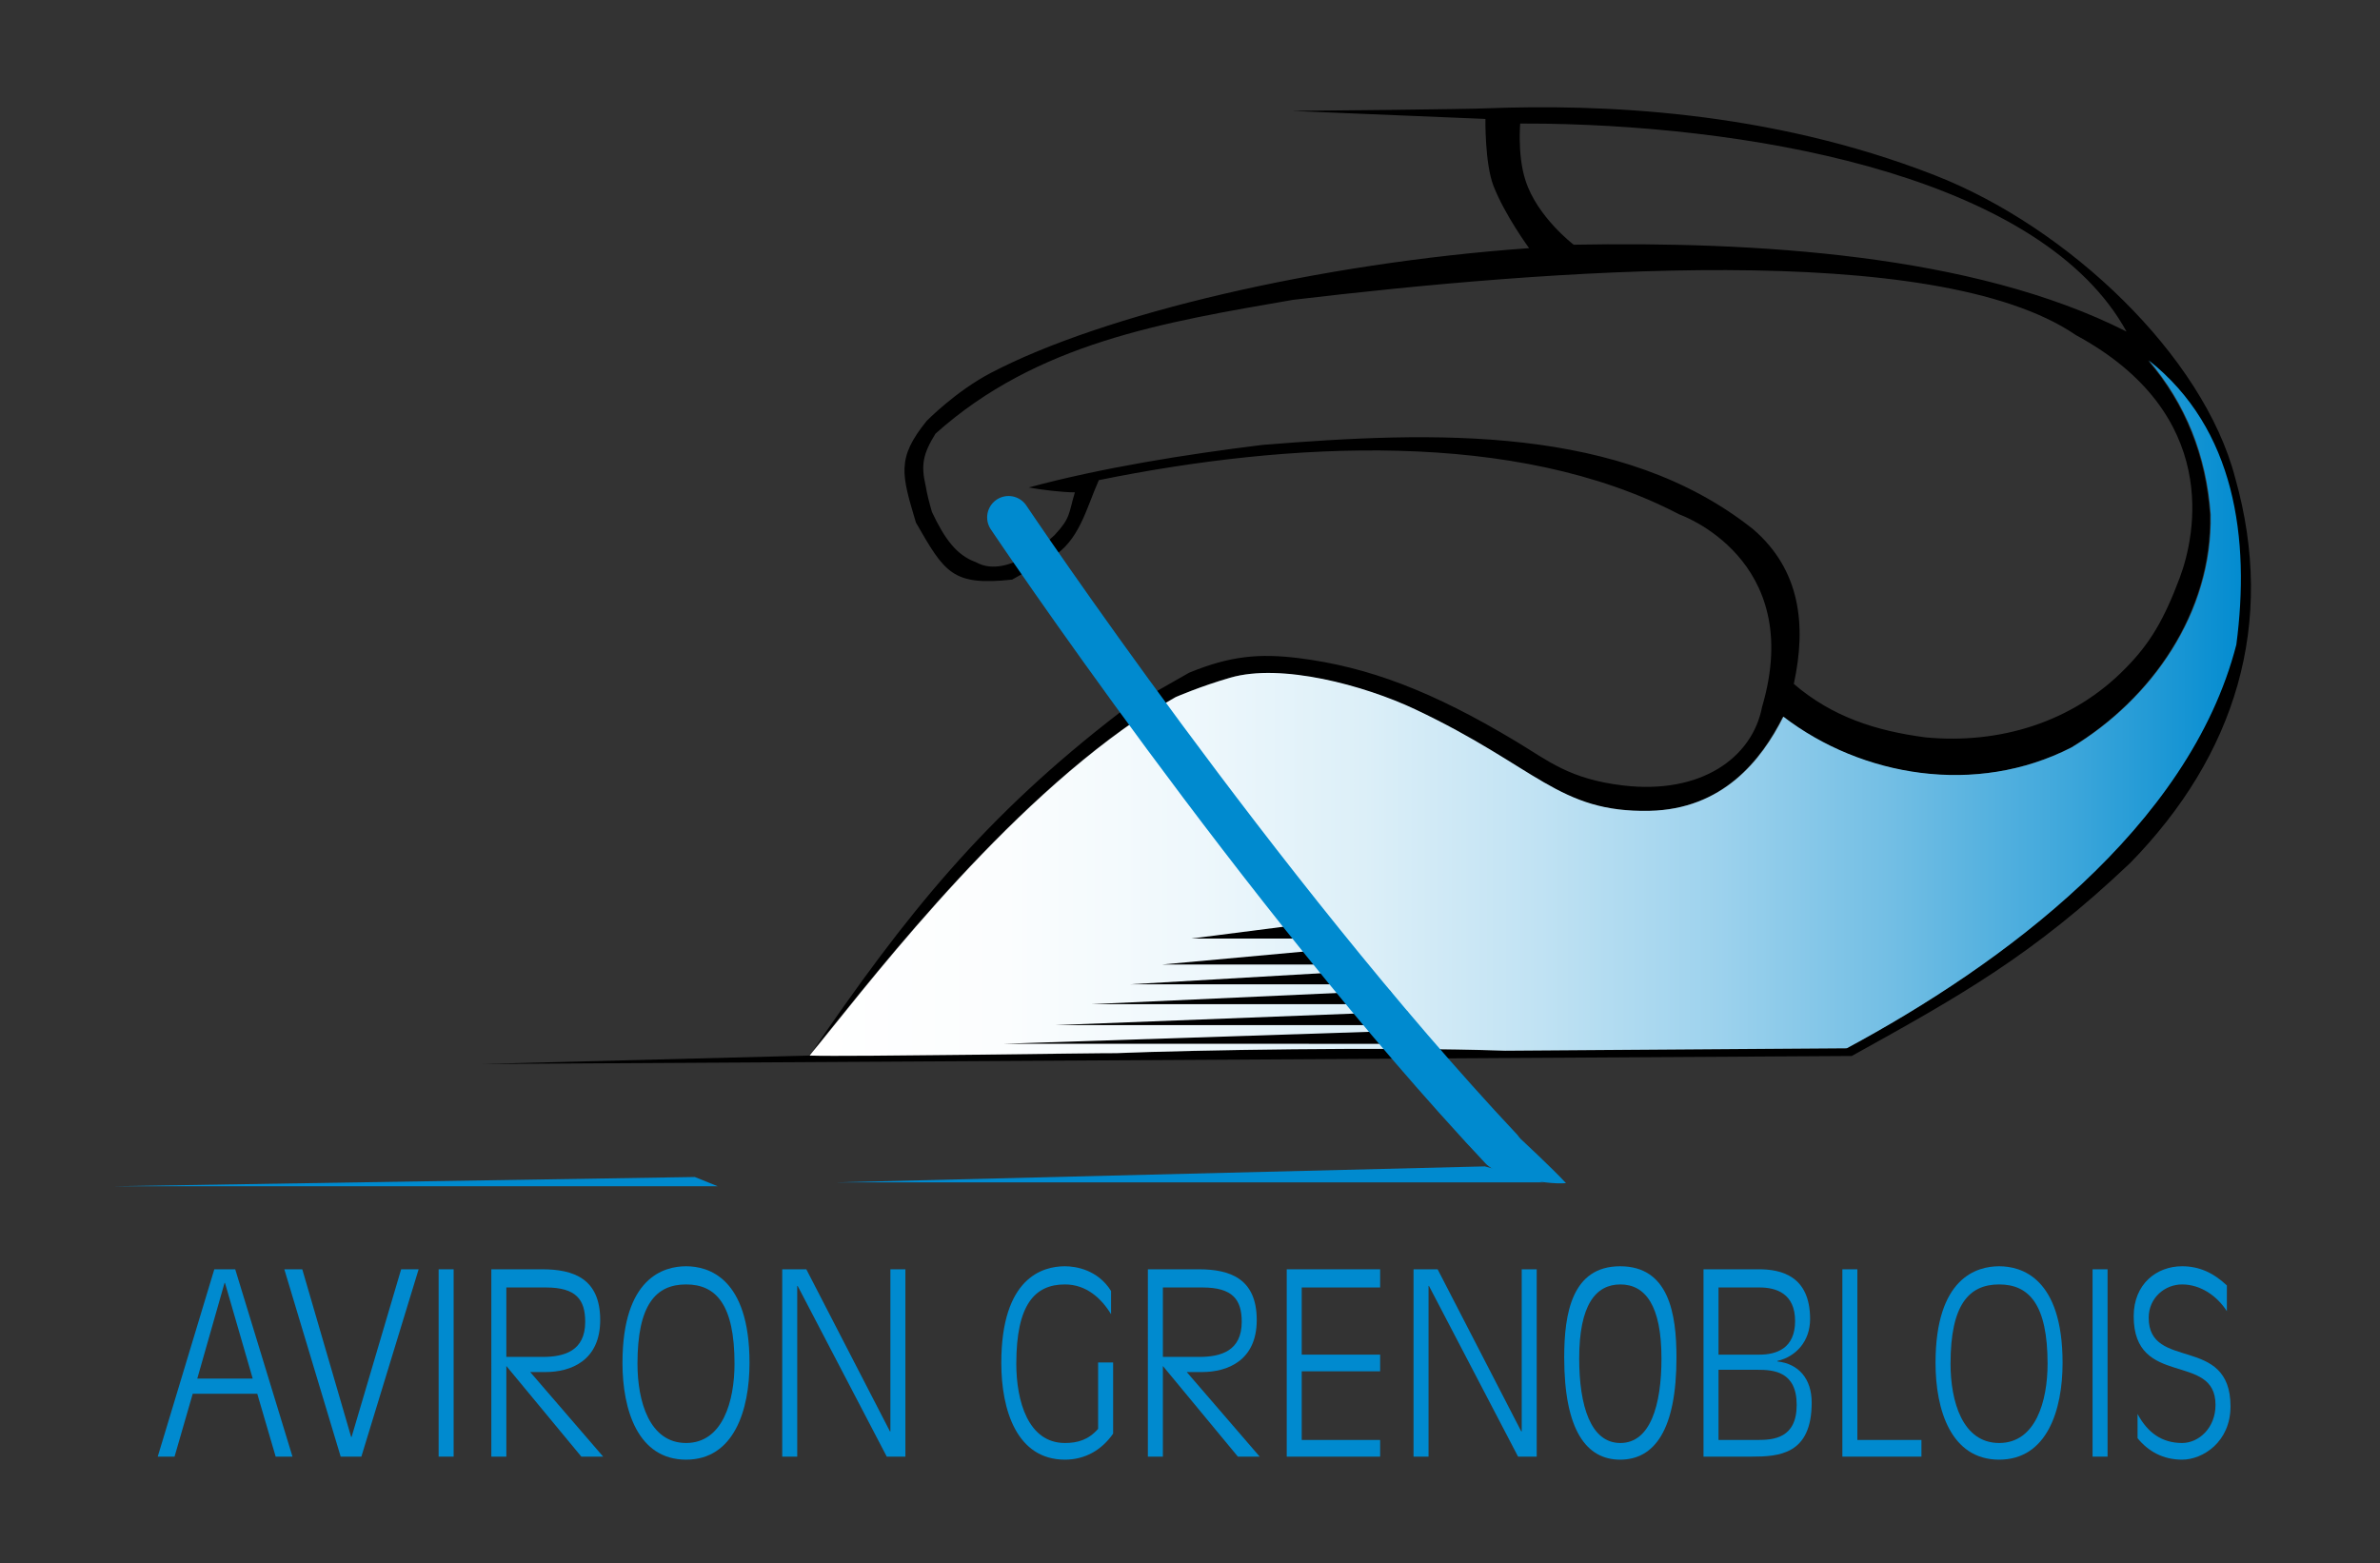<?xml version="1.0" encoding="UTF-8"?> <!-- Generator: Adobe Illustrator 15.0.2, SVG Export Plug-In --> <svg xmlns="http://www.w3.org/2000/svg" xmlns:xlink="http://www.w3.org/1999/xlink" xmlns:a="http://ns.adobe.com/AdobeSVGViewerExtensions/3.0/" x="0px" y="0px" width="443px" height="291px" viewBox="-20.913 -19.966 443 291" xml:space="preserve"><rect x="-20.913" y="-19.966" width="443" height="291" fill="#333333" stroke="none"/> <defs> </defs> <path d="M323.759,176.614c20.129-11.174,33.682-18.692,51.846-35.943c19.516-19.973,27.223-44.474,19.516-71.711 c-5.904-22.683-30.988-46.553-55.826-56.272C307.97,0.427,276.541-0.559,256.081,0.186c-2.659,0.165-34.179,0.494-36.503,0.494 l35.995,1.494c0,0-0.115,8.285,1.494,12.439c2.125,5.481,6.64,11.616,6.64,11.616c-39.217,2.784-79.303,12.268-100.198,23.228 c-6.571,3.442-11.947,8.947-11.947,8.947c-5.645,6.975-4.648,9.948-1.99,18.908c5.377,9.363,6.77,11.818,17.913,10.619l7.256-4.074 c5.248-3.088,6.487-9.063,8.876-14.442c35.237-7.164,77.61-9.528,108.022,6.367c0,0,23.598,8.159,15.432,35.843 c-1.822,9.528-11.451,16.338-25.844,14.631c-10.01-1.182-13.959-4.597-19.896-8.168c-15.541-9.349-27.488-13.904-40.5-15.539 c-7.264-0.896-12.707-0.456-20.42,2.722c-0.247,0.103-12.715,7.274-12.715,7.274c-25.417,19.507-39.943,37.665-57.918,63.99 l-61.021,1.571 M263.041,13.64c-0.824-2.479-1.053-5.404-1.078-7.557c-0.023-1.797,0.084-3.049,0.084-3.049 c1.545,0,3.094,0.008,4.646,0.025c41.564,0.658,92.781,10.563,108.215,38.703c-28.604-14.521-69.469-16.771-102.906-16.175 C272.001,25.588,265.21,20.424,263.041,13.64z M305.439,78.579c-24.492-19.503-59.32-18.312-91.377-15.72 c-14.217,1.747-30.038,4.278-43.49,7.923c2.168,0.402,6.21,0.908,8.589,0.908c-1.195,3.976-0.768,4.737-3.755,7.927 c0-0.012-8.53,8.53-14.655,5.076c-3.586-1.291-5.788-4.252-8.193-9.341c-0.523-1.796-0.92-3.366-1.164-4.834 c-0.895-3.849-0.565-5.915,1.825-9.759c18.914-16.921,42.463-20.732,66.548-24.908c46.98-5.571,119.516-11.377,145.725,6.57 c27.193,14.712,22.227,37.432,19.314,45.183c-2.908,7.75-5.523,12.224-10.07,16.816c-9.771,10.038-23.398,14.191-37.23,12.884 c-9.158-1.199-17.359-3.795-24.529-9.956C315.361,96.398,314.197,86.146,305.439,78.579z M395.207,100.083 c-8.742,34.031-43.629,59.586-72.496,75.113l-63.61,0.456c-22.272-0.762-58.761-0.101-72.345,0.456 c-2.021-0.076-49.702,0.697-57.113,0.444c9.07-10.885,33.761-44.019,60.936-62.536l7.217-4.177c0,0,4.623-2.025,10.192-3.631 c9.428-2.723,24.844,1.393,34.385,5.906c22.695,10.71,26.67,19.229,43.611,18.887c13.584-0.281,20.844-9.366,24.924-17.528 c14.539,11.148,35.842,14.845,53.648,5.72c14.893-9,26.273-25.084,25.883-43.401c-0.799-10.944-4.582-20.501-11.549-28.663 C395.019,59.87,397.802,80.376,395.207,100.083z"></path> <polygon fill="#008ACF" points="0,200.864 112.69,200.864 108.412,199.141 "></polygon> <linearGradient id="SVGID_1_" gradientUnits="userSpaceOnUse" x1="4024.857" y1="4063.842" x2="4158.689" y2="4063.842" gradientTransform="matrix(1.991 0 0 1.991 -7881.982 -7978.048)"> <stop offset="0" style="stop-color:#FFFFFF"></stop> <stop offset="0.13" style="stop-color:#FBFDFE"></stop> <stop offset="0.256" style="stop-color:#EFF8FC"></stop> <stop offset="0.381" style="stop-color:#DCEFF8"></stop> <stop offset="0.504" style="stop-color:#C0E2F3"></stop> <stop offset="0.628" style="stop-color:#9DD2ED"></stop> <stop offset="0.75" style="stop-color:#72BEE4"></stop> <stop offset="0.873" style="stop-color:#3EA7DB"></stop> <stop offset="0.992" style="stop-color:#048CD0"></stop> <stop offset="1" style="stop-color:#008ACF"></stop> </linearGradient> <path fill="url(#SVGID_1_)" d="M395.347,100.043c-8.756,34.06-43.637,59.6-72.494,75.128l-63.624,0.452 c-22.261-0.759-58.754-0.101-72.336,0.456c-2.019-0.06-49.705,0.699-57.116,0.456c9.079-10.894,33.759-44.027,60.939-62.546 l7.219-4.187c0,0,4.62-2.017,10.188-3.62c9.432-2.734,24.848,1.393,34.389,5.898c22.691,10.718,26.664,19.237,43.6,18.892 c13.592-0.276,20.848-9.363,24.934-17.525c14.529,11.146,35.838,14.842,53.65,5.721c14.893-9.003,26.283-25.085,25.881-43.4 c-0.797-10.959-4.582-20.503-11.543-28.664C395.158,59.845,397.941,80.348,395.347,100.043z"></path> <polygon points="165.998,174.335 245.029,174.35 243.449,171.804 "></polygon> <polygon points="175.559,170.865 242.646,170.869 241.056,168.333 "></polygon> <polygon points="182.252,166.967 239.384,166.967 237.804,164.436 "></polygon> <polygon points="189.416,163.271 234.615,163.271 233.031,160.74 "></polygon> <polygon points="195.465,159.579 224.728,159.579 223.148,157.047 "></polygon> <polygon points="200.795,154.757 222.105,154.757 220.525,152.226 "></polygon> <path fill="#008ACF" stroke="#008ACF" stroke-width="7.963" stroke-linecap="round" d="M166.812,76.351 c0,0,46.793,69.735,91.724,117.576"></path> <path fill="#008ACF" d="M251.751,192.409l5.771,5.895c0,0,8.796,2.381,13.048,1.975c-2.406-2.631-8.668-8.454-8.668-8.454 L251.751,192.409z"></path> <polygon fill="#008ACF" points="255.471,197.165 134.637,200.143 266.417,200.143 "></polygon> <path fill="#008ACF" d="M26.127,236.671H15.806l5.076-17.813h0.084L26.127,236.671z M8.446,251.195h3.13l3.384-11.703h12.013 l3.426,11.703h3.13l-10.66-34.874h-3.892L8.446,251.195z"></path> <path fill="#008ACF" d="M32.01,216.321h3.342l9.095,31.208h0.084l9.221-31.208h3.257l-10.66,34.874H42.5L32.01,216.321z"></path> <path fill="#008ACF" d="M60.731,216.321h2.792v34.874h-2.792V216.321z"></path> <path fill="#008ACF" d="M73.336,219.705h7.36c5.626,0,7.318,2.256,7.318,6.393c0,5.404-3.849,6.532-7.91,6.532h-6.768V219.705z M70.544,251.195h2.792v-16.873l13.959,16.873h4.061L77.777,235.45h2.834c4.737,0,10.194-2.115,10.194-9.682 c0-7.708-4.949-9.447-10.787-9.447h-9.476V251.195z"></path> <path fill="#008ACF" d="M106.795,248.657c-6.853,0-9.052-7.802-9.052-14.758c0-10.998,3.426-14.758,9.052-14.758 c5.583,0,9.01,3.76,9.01,14.758C115.805,240.855,113.605,248.657,106.795,248.657z M106.795,251.759 c8.925,0,11.802-9.26,11.802-18.001c0-15.934-7.741-18.001-11.802-18.001c-4.103,0-11.844,2.067-11.844,18.001 C94.951,242.5,97.827,251.759,106.795,251.759z"></path> <path fill="#008ACF" d="M124.688,216.321h4.484l15.566,30.174h0.084v-30.174h2.792v34.874h-3.469l-16.582-31.771h-0.084v31.771 h-2.792V216.321z"></path> <path fill="#008ACF" d="M186.276,246.917c-2.157,3.103-5.288,4.842-8.968,4.842c-8.968,0-11.844-9.26-11.844-18.001 c0-15.934,7.741-18.001,11.844-18.001c2.03,0,6.133,0.657,8.587,4.605v4.324c-1.776-2.914-4.568-5.546-8.587-5.546 c-5.626,0-9.052,3.76-9.052,14.758c0,6.956,2.2,14.758,9.052,14.758c2.327,0,4.357-0.563,6.176-2.632v-12.361h2.792V246.917z"></path> <path fill="#008ACF" d="M195.539,219.705h7.36c5.626,0,7.318,2.256,7.318,6.393c0,5.404-3.85,6.532-7.91,6.532h-6.768V219.705z M192.747,251.195h2.792v-16.873l13.959,16.873h4.061l-13.578-15.745h2.834c4.737,0,10.194-2.115,10.194-9.682 c0-7.708-4.949-9.447-10.787-9.447h-9.475V251.195z"></path> <path fill="#008ACF" d="M218.592,216.321h17.386v3.384h-14.594v12.502h14.594v3.103h-14.594v12.784h14.594v3.102h-17.386V216.321z"></path> <path fill="#008ACF" d="M242.196,216.321h4.483l15.566,30.174h0.085v-30.174h2.792v34.874h-3.469l-16.582-31.771h-0.084v31.771 h-2.792V216.321z"></path> <path fill="#008ACF" d="M288.344,232.912c0,8.789-2.115,15.745-7.656,15.745s-7.656-6.956-7.656-15.745 c0-9.917,3.046-13.771,7.656-13.771S288.344,222.995,288.344,232.912z M291.136,232.724c0-8.179-1.438-16.967-10.49-16.967 c-8.968,0-10.406,8.788-10.406,16.967c0,13.583,4.146,19.035,10.406,19.035C286.991,251.759,291.136,246.307,291.136,232.724z"></path> <path fill="#008ACF" d="M298.961,235.027h7.275c3.004,0,7.276,0.329,7.276,6.533s-4.272,6.533-7.276,6.533h-7.275V235.027z M296.169,251.195h8.884c5.16,0,11.251-0.376,11.251-10.058c0-4.466-2.453-7.238-6.387-7.661v-0.095 c3.469-0.799,6.091-3.665,6.091-7.802c0-8.131-5.541-9.259-9.518-9.259h-10.321V251.195z M298.961,219.705h7.656 c3.088,0,6.599,1.128,6.599,6.251s-3.511,6.251-6.599,6.251h-7.656V219.705z"></path> <path fill="#008ACF" d="M322.015,216.321h2.791v31.772h11.929v3.102h-14.72V216.321z"></path> <path fill="#008ACF" d="M351.201,248.657c-6.853,0-9.052-7.802-9.052-14.758c0-10.998,3.427-14.758,9.052-14.758 c5.584,0,9.011,3.76,9.011,14.758C360.211,240.855,358.011,248.657,351.201,248.657z M351.201,251.759 c8.926,0,11.803-9.26,11.803-18.001c0-15.934-7.741-18.001-11.803-18.001c-4.103,0-11.844,2.067-11.844,18.001 C339.357,242.5,342.234,251.759,351.201,251.759z"></path> <path fill="#008ACF" d="M368.586,216.321h2.792v34.874h-2.792V216.321z"></path> <path fill="#008ACF" d="M376.96,243.251c1.861,3.479,4.526,5.405,8.291,5.405c3.088,0,6.219-2.772,6.219-7.097 c0-9.917-15.229-3.056-15.229-16.497c0-6.017,4.272-9.306,9.01-9.306c3.131,0,5.795,1.175,8.333,3.571v4.794 c-1.776-2.772-4.822-4.981-8.333-4.981c-3.172,0-6.218,2.443-6.218,6.204c0,9.964,15.228,3.102,15.228,16.497 c0,6.627-5.16,9.917-9.01,9.917c-3.553,0-6.303-1.552-8.291-3.995V243.251z"></path> </svg> 